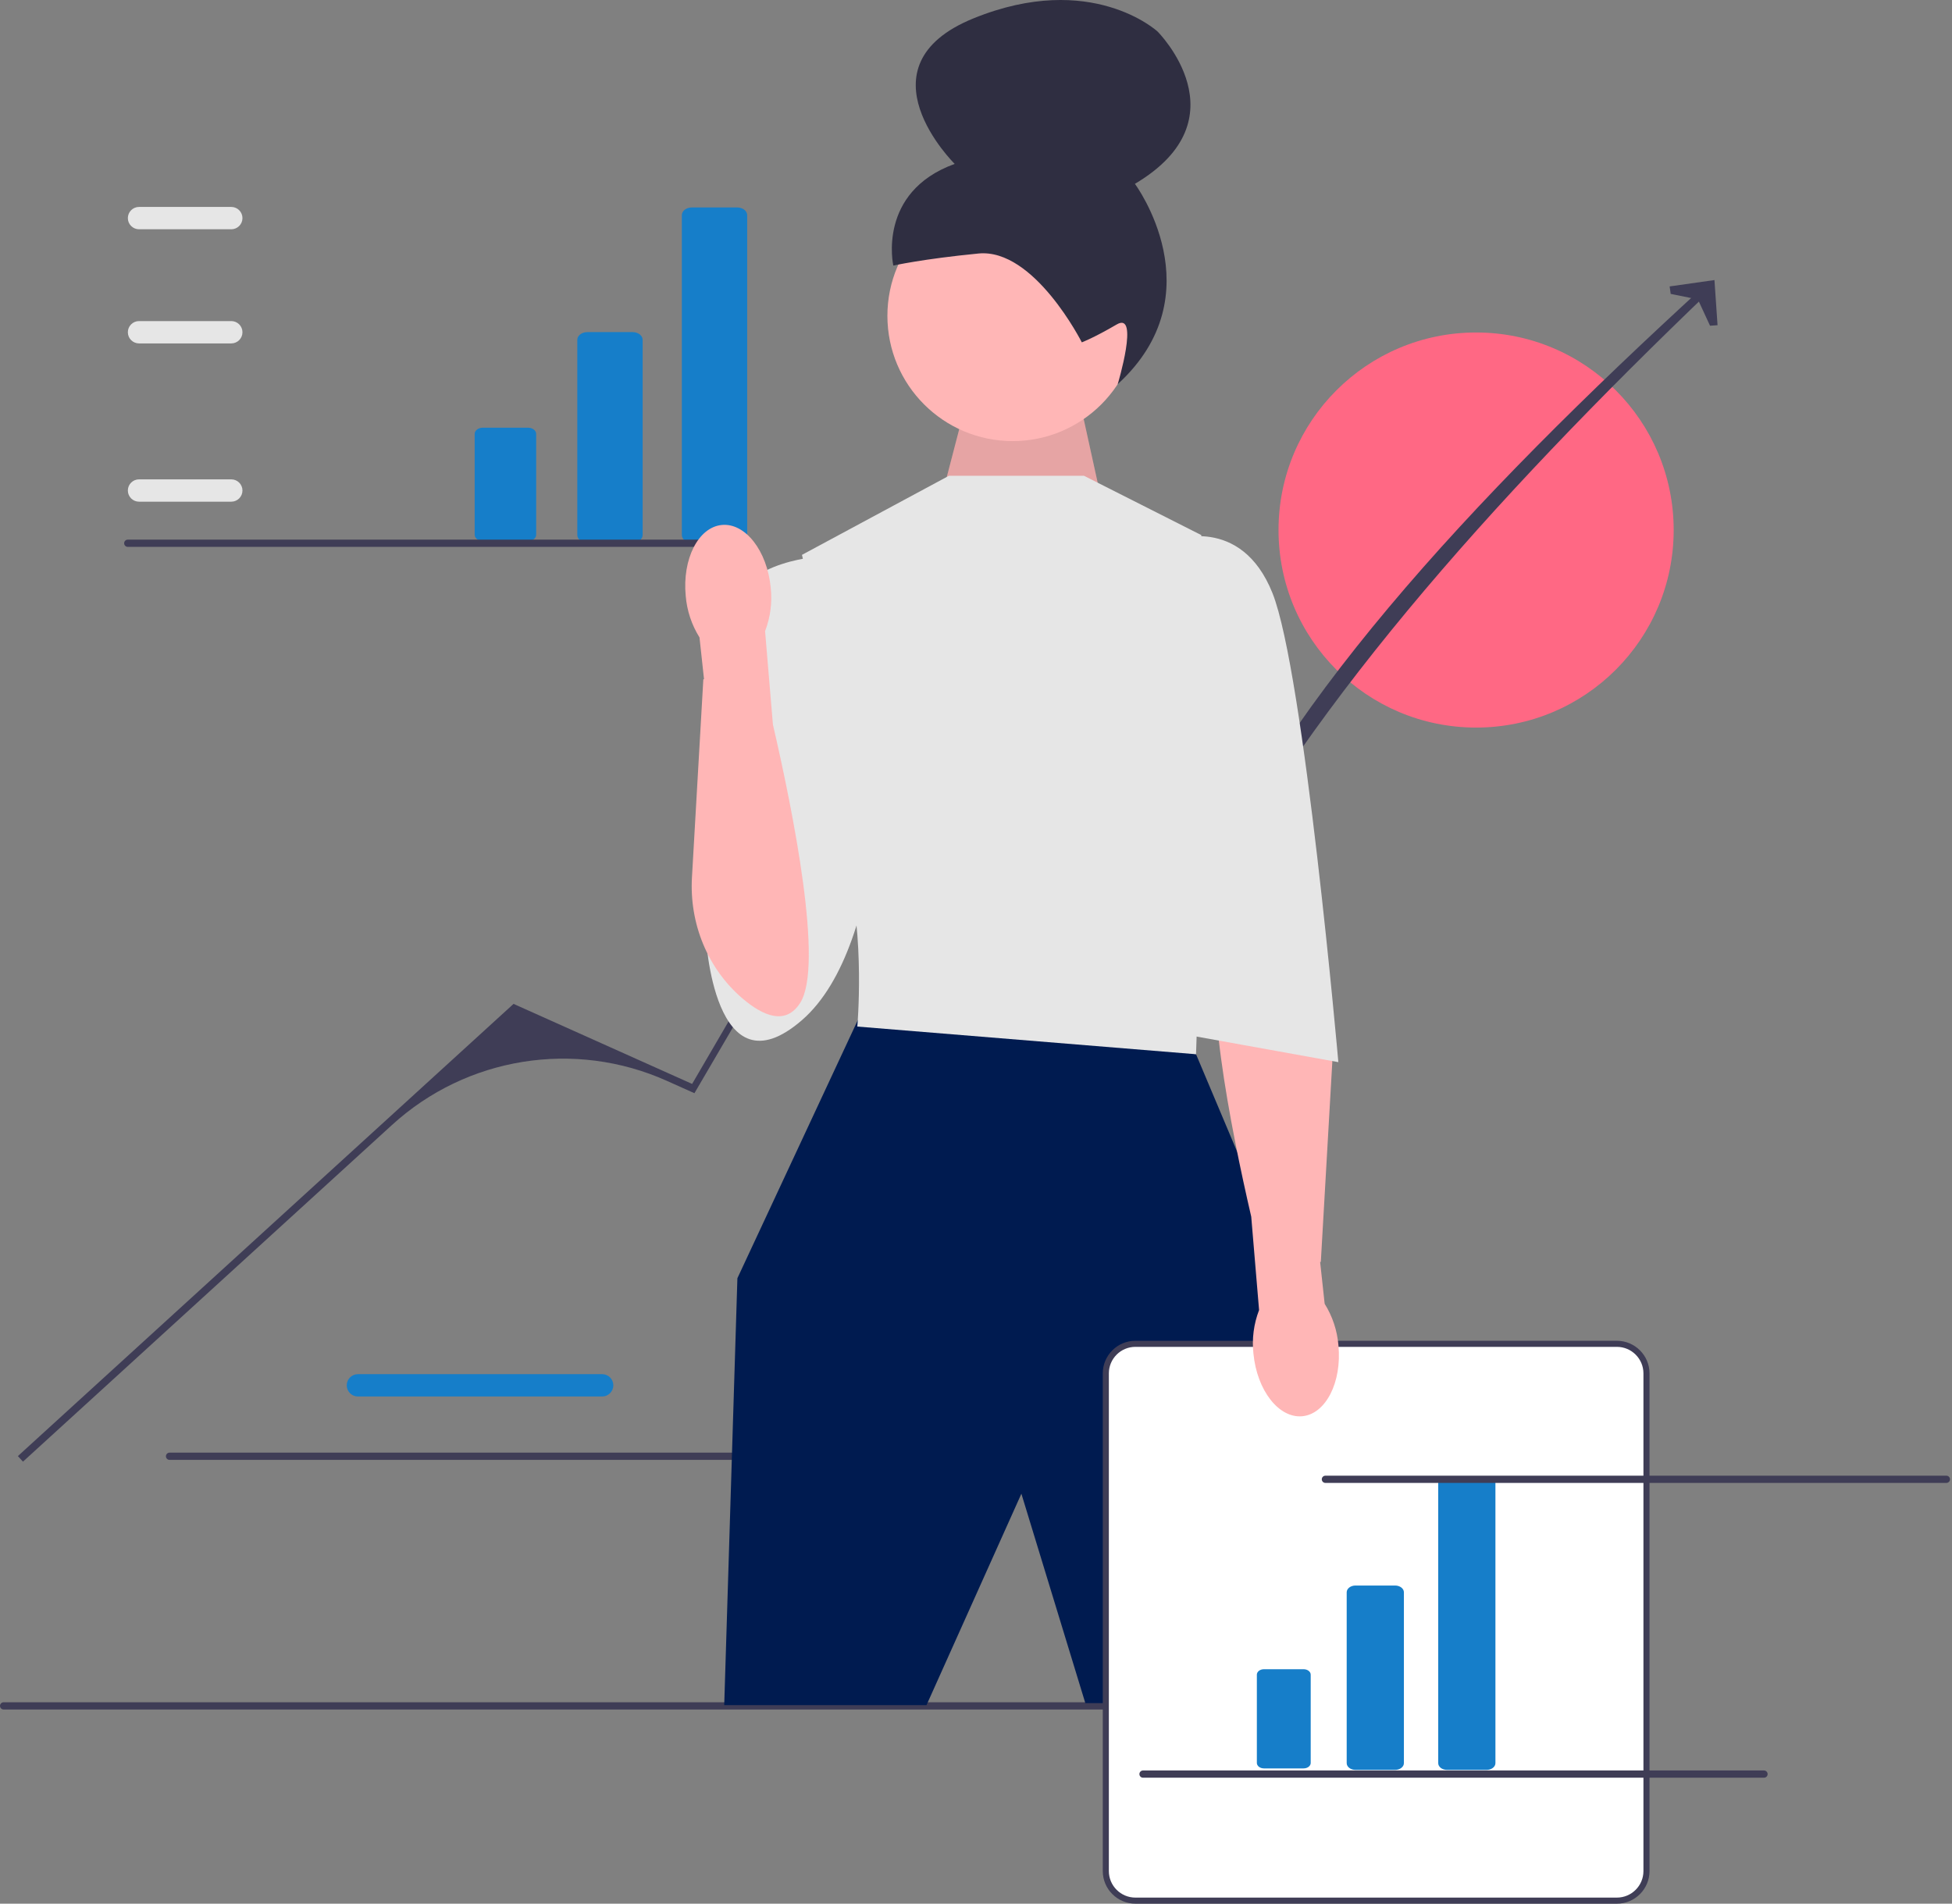 <svg xmlns="http://www.w3.org/2000/svg" width="692" height="675" viewBox="0 0 692 675" fill="none"><rect x="0" y="0" width="692" height="675" fill="#808080" stroke="none"/><g clip-path="url(#clip0_74_795)"><path d="M213.472 495.164H126.879C124.696 495.164 122.92 493.387 122.92 491.204C122.92 489.021 124.696 487.246 126.879 487.246H213.472C215.655 487.246 217.431 489.021 217.431 491.204C217.431 493.387 215.655 495.164 213.472 495.164Z" fill="#167EC9"></path><path d="M58.822 516.357C58.822 517.068 59.393 517.639 60.105 517.639H280.248C280.959 517.639 281.53 517.068 281.53 516.357C281.53 515.646 280.959 515.075 280.248 515.075H60.105C59.393 515.075 58.822 515.646 58.822 516.357Z" fill="#3F3D56"></path><path d="M523.29 257.981C561.974 257.981 593.334 226.621 593.334 187.937C593.334 149.253 561.974 117.893 523.29 117.893C484.606 117.893 453.246 149.253 453.246 187.937C453.246 226.621 484.606 257.981 523.29 257.981Z" fill="#FF6884"></path><path d="M0 604.866C0 605.578 0.571 606.149 1.282 606.149H564.102C564.814 606.149 565.385 605.578 565.385 604.866C565.385 604.155 564.814 603.584 564.102 603.584H1.282C0.571 603.584 0 604.155 0 604.866Z" fill="#3F3D56"></path><path d="M8.14 518.269L6.34 516.296L182.057 355.953L245.365 384.333L313.729 267.096L369.895 240.023L421.935 326.756C450.031 254.02 520.492 177.92 604.923 100.712L607 102.394C527.812 178.208 460.06 254.366 421.609 331.406L373.474 250.945C371.2 247.144 366.422 245.675 362.405 247.544C331.704 261.829 306.096 285.147 289.005 314.38L246.182 387.626L236.407 383.244C203.714 368.589 165.442 374.731 138.977 398.88L8.14 518.269Z" fill="#3F3D56"></path><path d="M608.885 115.31L606.218 115.495L601.913 106.166L592.275 104.208L591.9 101.56L607.788 99.302L608.885 115.31Z" fill="#3F3D56"></path><path d="M334.793 172.395L344.239 136.083L381.036 134.313L392.045 184.368L334.793 172.395Z" fill="#FFB6B6"></path><path opacity="0.1" d="M334.793 172.395L344.239 136.083L381.036 134.313L392.045 184.368L334.793 172.395Z" fill="black"></path><path d="M359.006 156.404C383.536 156.404 403.421 136.519 403.421 111.989C403.421 87.46 383.536 67.574 359.006 67.574C334.477 67.574 314.592 87.46 314.592 111.989C314.592 136.519 334.477 156.404 359.006 156.404Z" fill="#FFB6B6"></path><path d="M383.513 121.39C383.513 121.39 366.64 87.96 346.871 89.89C327.102 91.82 316.688 94.168 316.688 94.168C316.688 94.168 310.819 68.131 338.447 58.116C338.447 58.116 303.319 23.488 345.142 6.502C386.965 -10.484 410.368 11.18 410.368 11.18C410.368 11.18 441.325 42.085 402.335 65.183C402.335 65.183 431.287 104.127 396.234 136.224C396.234 136.224 404.074 110.25 395.894 115.04C387.713 119.83 383.513 121.39 383.513 121.39Z" fill="#2F2E41"></path><path d="M310.003 356.052L304.095 361.714L261.414 453.229L256.742 604.602H328.452L362.09 529.64L384.755 603.878H449.232L464.179 469.114L424 373.805L310.003 356.052Z" fill="#001B50"></path><path d="M384.287 168.705H336.398L284.307 196.737L296.454 250.932C296.454 250.932 293.651 283.636 300.191 307.93C306.732 332.225 303.929 363.994 303.929 363.994L423.999 373.805L427.737 263.546L425.868 189.729L384.287 168.705Z" fill="#E6E6E6"></path><path d="M292.249 197.204C292.249 197.204 263.283 198.138 258.611 216.826C253.939 235.514 250.201 331.757 250.201 331.757C250.201 331.757 253.004 388.866 284.307 361.713C315.609 334.561 312.806 252.333 312.806 252.333L292.249 197.204Z" fill="#E6E6E6"></path><path d="M573.206 673.922H402.504C396.723 673.922 392.02 669.219 392.02 663.438V486.972C392.02 481.19 396.723 476.487 402.504 476.487H573.206C578.987 476.487 583.69 481.19 583.69 486.972V663.438C583.69 669.219 578.987 673.922 573.206 673.922Z" fill="white"></path><path d="M573.205 675H402.504C396.128 675 390.941 669.814 390.941 663.438V486.972C390.941 480.597 396.128 475.41 402.504 475.41H573.205C579.58 475.41 584.767 480.597 584.767 486.972V663.438C584.767 669.814 579.58 675 573.205 675ZM402.504 477.565C397.317 477.565 393.097 481.785 393.097 486.972V663.438C393.097 668.625 397.317 672.845 402.504 672.845H573.205C578.392 672.845 582.612 668.625 582.612 663.438V486.972C582.612 481.785 578.392 477.565 573.205 477.565H402.504Z" fill="#3F3D56"></path><path d="M494.59 627.563H480.521C478.807 627.563 477.414 626.487 477.414 625.165V564.592C477.414 563.269 478.807 562.194 480.521 562.194H494.59C496.303 562.194 497.696 563.269 497.696 564.592V625.165C497.696 626.487 496.303 627.563 494.59 627.563Z" fill="#167EC9"></path><path d="M448.076 591.867C446.692 591.867 445.566 592.736 445.566 593.804V625.098C445.566 626.166 446.692 627.035 448.076 627.035H462.146C463.529 627.035 464.656 626.166 464.656 625.098V593.804C464.656 592.736 463.529 591.867 462.146 591.867H448.076Z" fill="#167EC9"></path><path d="M527.035 627.563H512.966C511.253 627.563 509.859 626.487 509.859 625.165V525.896C509.859 524.574 511.253 523.498 512.966 523.498H527.035C528.748 523.498 530.142 524.574 530.142 525.896V625.165C530.142 626.487 528.748 627.563 527.035 627.563Z" fill="#167EC9"></path><path d="M224.276 192.429H208.205C206.248 192.429 204.656 191.201 204.656 189.69V120.498C204.656 118.988 206.248 117.759 208.205 117.759H224.276C226.233 117.759 227.824 118.988 227.824 120.498V189.69C227.824 191.201 226.233 192.429 224.276 192.429Z" fill="#167EC9"></path><path d="M171.142 151.654C169.562 151.654 168.275 152.647 168.275 153.867V189.613C168.275 190.833 169.562 191.826 171.142 191.826H187.214C188.794 191.826 190.081 190.833 190.081 189.613V153.867C190.081 152.647 188.794 151.654 187.214 151.654H171.142Z" fill="#167EC9"></path><path d="M261.336 192.429H245.265C243.309 192.429 241.717 191.201 241.717 189.69V76.296C241.717 74.786 243.309 73.557 245.265 73.557H261.336C263.293 73.557 264.885 74.786 264.885 76.296V189.69C264.885 191.201 263.293 192.429 261.336 192.429Z" fill="#167EC9"></path><path d="M461.685 502.163C470.009 501.366 475.742 490.117 474.489 477.033C474.061 471.799 472.385 466.745 469.602 462.292L467.998 447.483L468.244 447.409L472.276 377.195C473.214 360.869 466.751 344.827 454.301 334.226C446.894 327.92 438.992 324.727 433.911 332.695C425.481 345.916 436.401 400.419 443.573 431.405L446.353 464.517C444.464 469.419 443.777 474.701 444.349 479.923C445.599 493.003 453.361 502.96 461.685 502.163Z" fill="#FFB6B6"></path><path d="M415.59 191.597C415.59 191.597 439.884 182.253 451.097 210.285C462.31 238.317 474.457 376.609 474.457 376.609L417.459 366.33L415.59 191.597Z" fill="#E6E6E6"></path><path d="M81.996 177.886H49.284C47.1 177.886 45.324 176.11 45.324 173.927C45.324 171.744 47.1 169.968 49.284 169.968H81.996C84.18 169.968 85.955 171.744 85.955 173.927C85.955 176.11 84.18 177.886 81.996 177.886Z" fill="#E6E6E6"></path><path d="M81.996 121.766H49.284C47.1 121.766 45.324 119.989 45.324 117.806C45.324 115.623 47.1 113.848 49.284 113.848H81.996C84.18 113.848 85.955 115.623 85.955 117.806C85.955 119.99 84.18 121.766 81.996 121.766Z" fill="#E6E6E6"></path><path d="M81.996 81.294H49.284C47.1 81.294 45.324 79.518 45.324 77.335C45.324 75.152 47.1 73.376 49.284 73.376H81.996C84.18 73.376 85.955 75.152 85.955 77.335C85.955 79.518 84.18 81.294 81.996 81.294Z" fill="#E6E6E6"></path><path d="M44.012 192.625C44.012 193.336 44.583 193.907 45.294 193.907H265.437C266.148 193.907 266.72 193.336 266.72 192.625C266.72 191.914 266.148 191.343 265.437 191.343H45.294C44.583 191.343 44.012 191.914 44.012 192.625Z" fill="#3F3D56"></path><path d="M468.586 524.526C468.586 525.237 469.157 525.808 469.868 525.808H690.011C690.723 525.808 691.294 525.237 691.294 524.526C691.294 523.815 690.723 523.244 690.011 523.244H469.868C469.157 523.244 468.586 523.815 468.586 524.526Z" fill="#3F3D56"></path><path d="M403.93 629.053C403.93 629.765 404.501 630.336 405.212 630.336H625.355C626.066 630.336 626.637 629.765 626.637 629.053C626.637 628.342 626.066 627.771 625.355 627.771H405.212C404.501 627.771 403.93 628.342 403.93 629.053Z" fill="#3F3D56"></path><path d="M255.893 186.142C247.569 186.939 241.837 198.188 243.09 211.272C243.518 216.506 245.194 221.56 247.977 226.013L249.581 240.822L249.335 240.896L245.303 311.11C244.365 327.436 250.827 343.478 263.278 354.079C270.685 360.385 278.586 363.578 283.667 355.61C292.098 342.389 281.178 287.886 274.006 256.9L271.226 223.788C273.115 218.886 273.802 213.604 273.23 208.382C271.98 195.302 264.217 185.345 255.893 186.142Z" fill="#FFB6B6"></path></g><defs><clipPath id="clip0_74_795"><rect width="691.295" height="675" fill="white"></rect></clipPath></defs></svg>